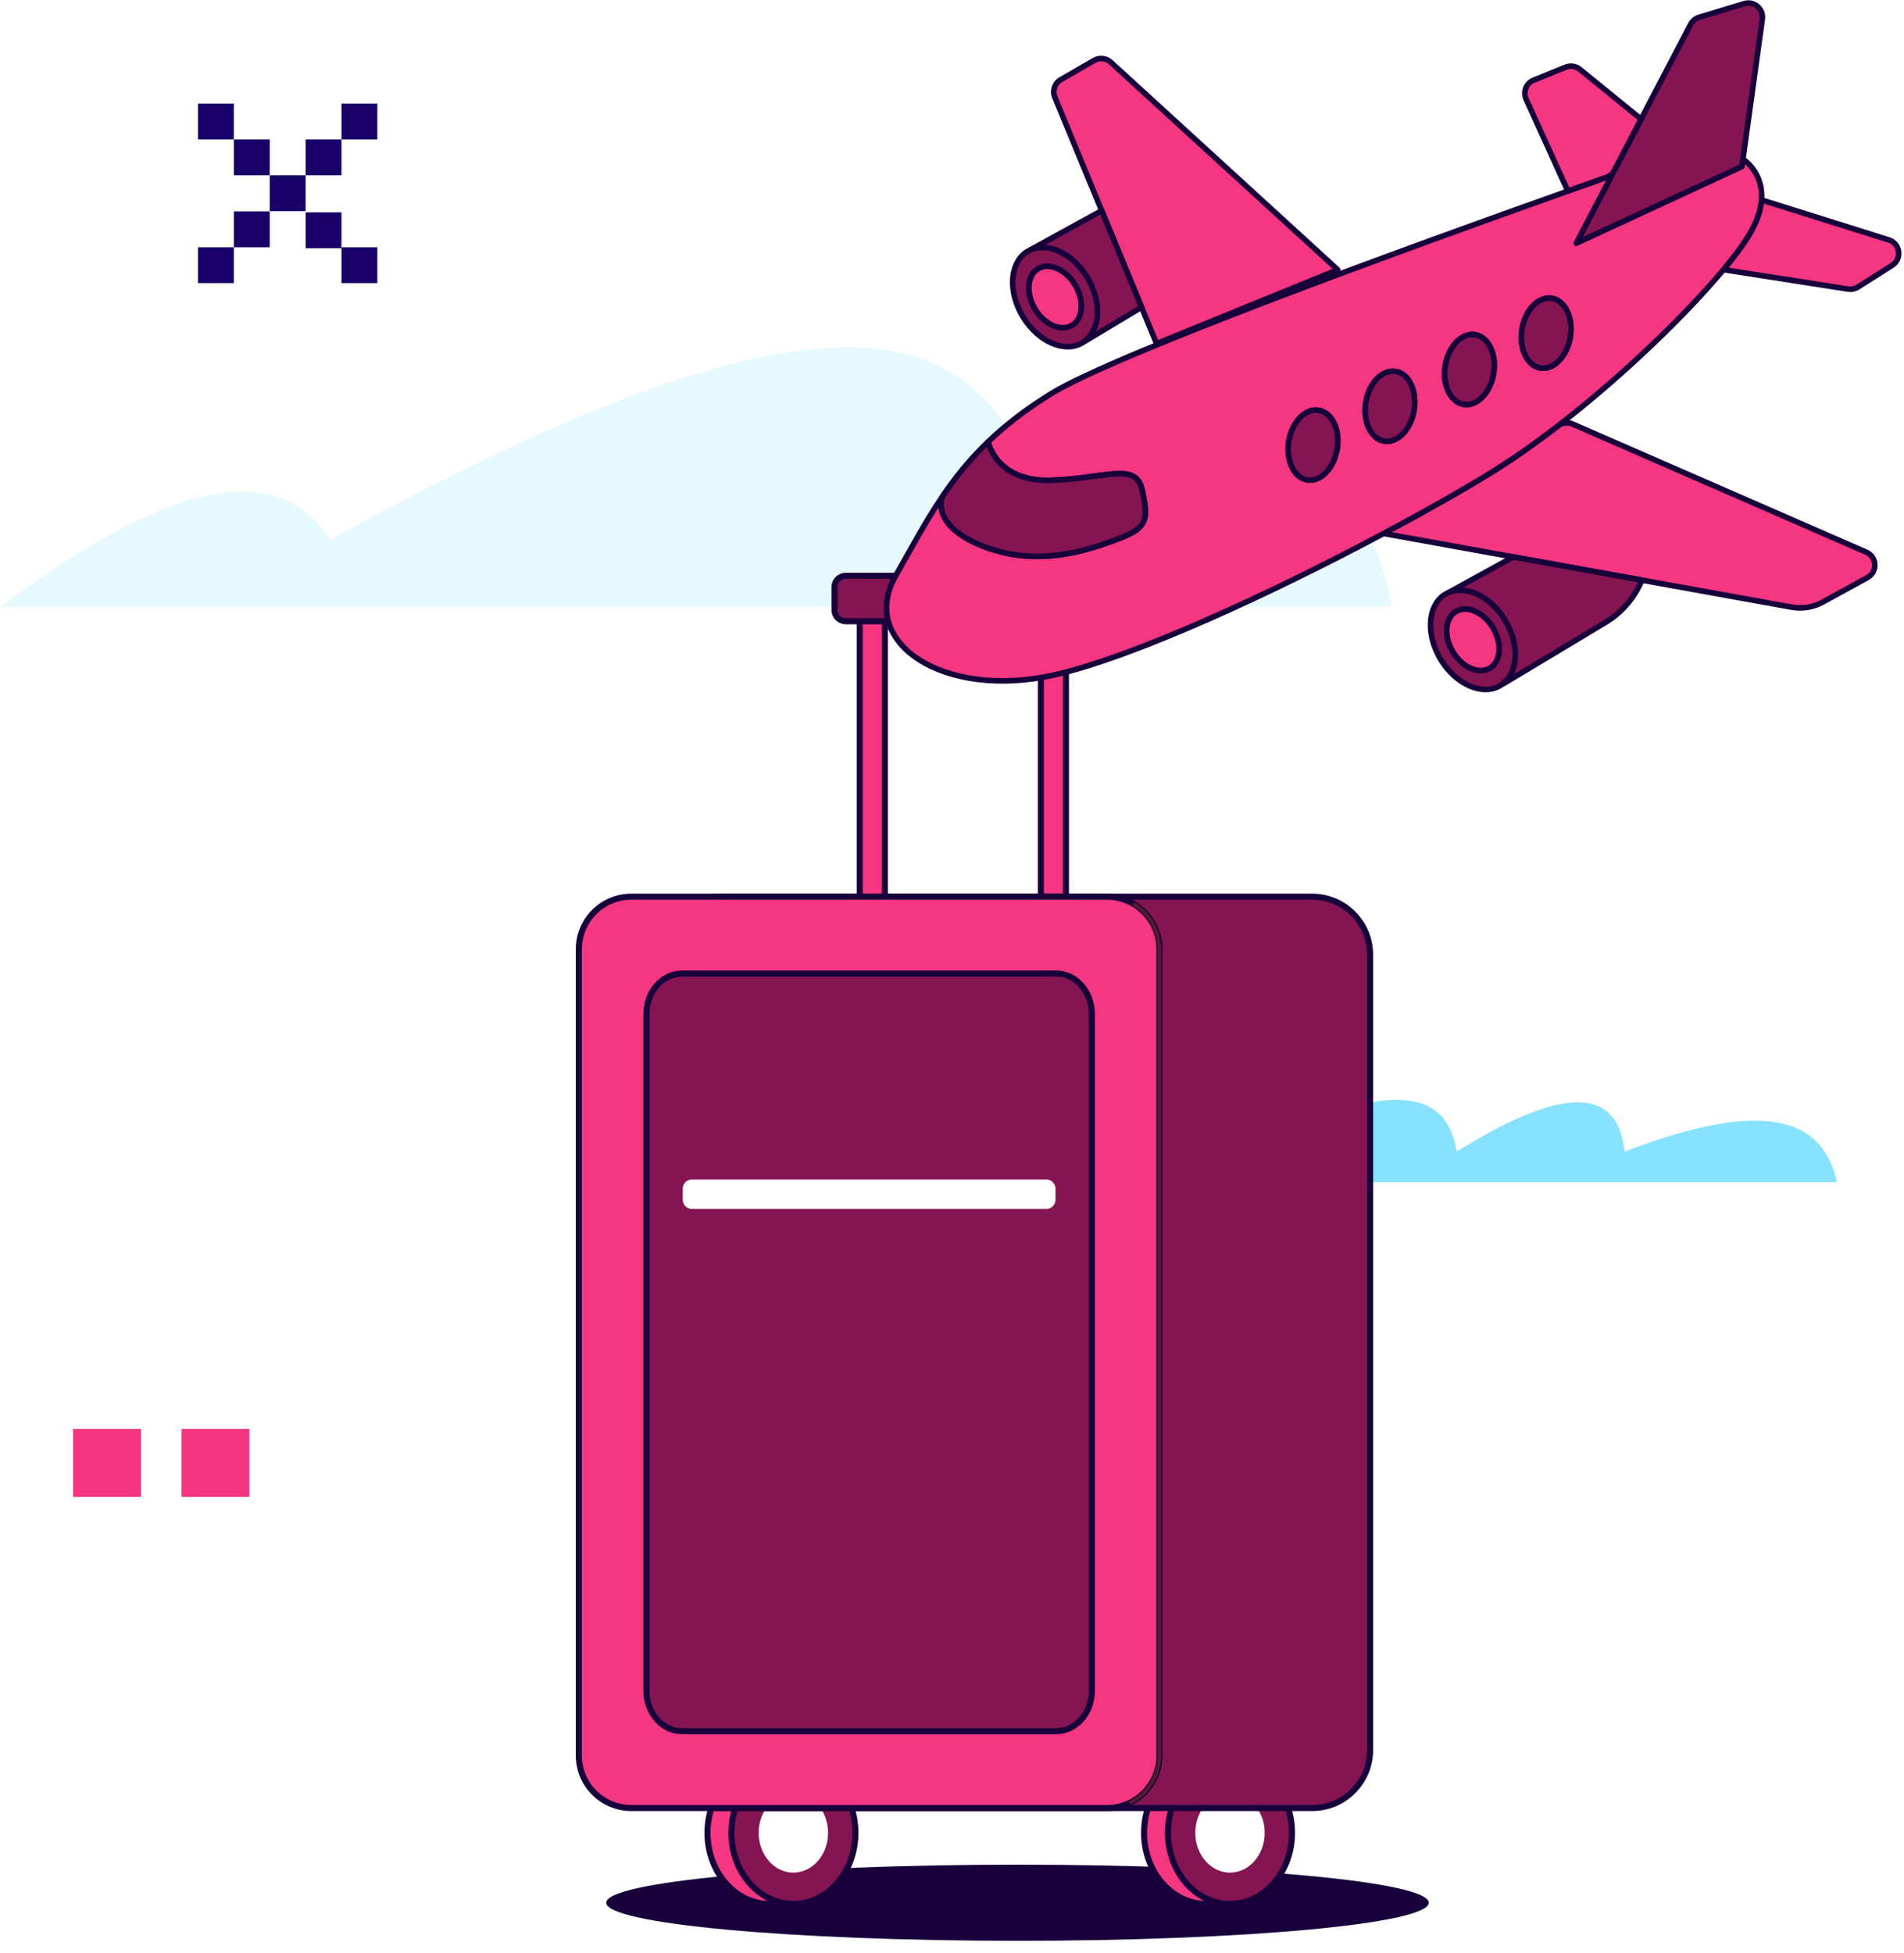 <svg width="625" height="641" viewBox="0 0 625 641" fill="none" xmlns="http://www.w3.org/2000/svg">
<path opacity="0.2" d="M0 199.208H456.812C449.766 155.305 419.468 139.771 345.754 177.215C328.576 119.271 302.002 70.1 108.39 177.215C92.822 152.806 60.712 153.93 0.017 199.208H0Z" fill="#86E2FE"/>
<path d="M389 388H603C598.544 368.518 582.072 359.344 533.259 377.958C531.161 357.609 514.689 355.249 478.153 377.958C474.74 356.51 454.499 350.922 389 388Z" fill="#86E2FE"/>
<g filter="url(#filter0_f_630_244153)">
<path d="M334 637C408.558 637 469 631.404 469 624.5C469 617.596 408.558 612 334 612C259.442 612 199 617.596 199 624.5C199 631.404 259.442 637 334 637Z" fill="#18003B"/>
</g>
<path d="M286.329 312.548C284.055 312.548 282.21 310.703 282.21 308.429V197.881C282.21 195.608 284.055 193.762 286.329 193.762C288.603 193.762 290.449 195.608 290.449 197.881V308.429C290.449 310.703 288.603 312.548 286.329 312.548Z" fill="#F53680" stroke="#18003B" stroke-width="1.993" stroke-linecap="round" stroke-linejoin="round"/>
<path d="M345.783 312.548C343.509 312.548 341.663 310.703 341.663 308.429V197.881C341.663 195.608 343.509 193.762 345.783 193.762C348.057 193.762 349.902 195.608 349.902 197.881V308.429C349.902 310.703 348.057 312.548 345.783 312.548Z" fill="#F53680" stroke="#18003B" stroke-width="1.993" stroke-linecap="round" stroke-linejoin="round"/>
<path d="M277.609 203.9H354.504C356.535 203.9 358.182 202.254 358.182 200.222V192.678C358.182 190.647 356.535 189 354.504 189H277.609C275.577 189 273.931 190.647 273.931 192.678V200.222C273.931 202.254 275.577 203.9 277.609 203.9Z" fill="#841552" stroke="#18003B" stroke-width="1.993" stroke-linecap="round" stroke-linejoin="round"/>
<path d="M375.557 601.563C375.557 614.443 384.666 624.89 395.914 624.89H403.752C411.604 621.653 416.272 611.675 416.272 601.563C416.272 591.451 411.376 581.607 403.752 578.236H395.914C384.666 578.236 375.557 588.682 375.557 601.563Z" fill="#F53680" stroke="#18003B" stroke-width="1.993" stroke-linecap="round" stroke-linejoin="round"/>
<path d="M403.752 624.89C414.995 624.89 424.109 614.446 424.109 601.563C424.109 588.68 414.995 578.236 403.752 578.236C392.509 578.236 383.394 588.68 383.394 601.563C383.394 614.446 392.509 624.89 403.752 624.89Z" fill="#841552" stroke="#18003B" stroke-width="1.993" stroke-linecap="round" stroke-linejoin="round"/>
<path d="M392.356 601.563C392.356 608.772 397.465 614.618 403.752 614.618C410.038 614.618 415.148 608.772 415.148 601.563C415.148 594.354 410.038 588.509 403.752 588.509C397.465 588.509 392.356 594.354 392.356 601.563Z" fill="white"/>
<path d="M232.24 601.563C232.24 614.443 241.348 624.89 252.597 624.89H260.435C268.286 621.653 272.954 611.675 272.954 601.563C272.954 591.451 268.059 581.607 260.435 578.236H252.597C241.348 578.236 232.24 588.682 232.24 601.563Z" fill="#F53680" stroke="#18003B" stroke-width="1.993" stroke-linecap="round" stroke-linejoin="round"/>
<path d="M240.078 601.563C240.078 614.443 249.186 624.89 260.435 624.89C271.684 624.89 280.792 614.443 280.792 601.563C280.792 588.682 271.684 578.236 260.435 578.236C249.186 578.236 240.078 588.682 240.078 601.563Z" fill="#841552" stroke="#18003B" stroke-width="1.993" stroke-linecap="round" stroke-linejoin="round"/>
<path d="M249.026 601.563C249.026 608.772 254.135 614.618 260.422 614.618C266.708 614.618 271.817 608.772 271.817 601.563C271.817 594.354 266.708 588.509 260.422 588.509C254.135 588.509 249.026 594.354 249.026 601.563Z" fill="white"/>
<path d="M430.717 294.304H236.6C226.096 294.304 217.58 302.82 217.58 313.324V574.398C217.58 584.902 226.096 593.418 236.6 593.418H430.717C441.221 593.418 449.737 584.902 449.737 574.398V313.324C449.737 302.82 441.221 294.304 430.717 294.304Z" fill="#841552" stroke="#18003B" stroke-width="1.993" stroke-linecap="round" stroke-linejoin="round"/>
<path d="M363.358 294.304H207.241C197.719 294.304 190 302.023 190 311.545V576.177C190 585.699 197.719 593.418 207.241 593.418H363.358C372.88 593.418 380.599 585.699 380.599 576.177V311.545C380.599 302.023 372.88 294.304 363.358 294.304Z" fill="#F53680" stroke="#18003B" stroke-width="1.993" stroke-linecap="round" stroke-linejoin="round"/>
<path d="M372.4 296.872C377.309 299.908 380.586 305.352 380.586 311.545V576.176C380.586 582.878 376.761 588.682 371.183 591.531" stroke="#541A30" stroke-width="1.231" stroke-linecap="round" stroke-linejoin="round"/>
<path d="M223.866 319.53H346.719C353.166 319.53 358.396 325.469 358.396 332.799V554.937C358.396 562.266 353.166 568.205 346.719 568.205H223.866C217.419 568.205 212.19 562.266 212.19 554.937V332.799C212.19 325.469 217.419 319.53 223.866 319.53Z" fill="#841552" stroke="#18003B" stroke-width="1.993" stroke-linecap="round" stroke-linejoin="round"/>
<path d="M343.469 387.129H227.117C225.462 387.129 224.12 388.47 224.12 390.125V393.803C224.12 395.458 225.462 396.799 227.117 396.799H343.469C345.124 396.799 346.465 395.458 346.465 393.803V390.125C346.465 388.47 345.124 387.129 343.469 387.129Z" fill="white"/>
<path d="M454.183 175.103L496.733 182.783L538.943 190.403L588.133 199.283C591.613 199.913 595.203 199.323 598.303 197.623L613.003 189.563C616.383 187.713 616.163 182.783 612.623 181.243L516.153 139.153C514.603 138.483 512.813 138.693 511.473 139.723C503.873 145.593 496.203 150.983 488.813 155.503C479.603 161.133 467.553 167.963 454.183 175.093V175.103Z" fill="#F53680" stroke="#18003B" stroke-width="1.83" stroke-linecap="round" stroke-linejoin="round"/>
<path d="M348.232 26.133C346.222 27.293 345.372 29.773 346.262 31.923L361.632 69.143L374.722 100.833L379.662 112.783L439.112 88.543L364.602 20.423C363.112 19.053 360.902 18.813 359.152 19.833L348.232 26.133Z" fill="#F53680" stroke="#18003B" stroke-width="1.83" stroke-linecap="round" stroke-linejoin="round"/>
<path d="M335.712 103.853C340.682 112.133 349.462 116.003 355.332 112.483C355.732 112.243 356.102 111.983 356.452 111.683C361.272 107.673 361.592 98.833 356.952 91.113C352.252 83.283 344.152 79.403 338.322 81.973H338.302L337.012 82.683H337.002C336.902 82.753 336.812 82.813 336.732 82.883C331.422 86.673 330.922 95.863 335.712 103.853ZM340.502 88.383C340.592 88.323 340.682 88.263 340.772 88.203C344.392 86.023 349.832 88.413 352.902 93.543C355.732 98.263 355.572 103.673 352.682 106.173C352.432 106.393 352.172 106.583 351.892 106.753C348.272 108.933 342.832 106.543 339.762 101.413C336.762 96.423 337.112 90.673 340.492 88.373L340.502 88.383Z" fill="#841552" stroke="#18003B" stroke-width="1.83" stroke-linecap="round" stroke-linejoin="round"/>
<path d="M339.762 101.423C342.832 106.553 348.272 108.933 351.892 106.763C352.172 106.593 352.432 106.403 352.682 106.183C355.572 103.673 355.732 98.273 352.902 93.553C349.832 88.423 344.392 86.043 340.772 88.213C340.682 88.273 340.592 88.323 340.502 88.393C337.122 90.693 336.772 96.443 339.772 101.433L339.762 101.423Z" fill="#F53680" stroke="#18003B" stroke-width="1.83" stroke-linecap="round" stroke-linejoin="round"/>
<path d="M361.632 69.143L338.322 81.963C344.152 79.383 352.252 83.273 356.952 91.103C361.592 98.823 361.272 107.673 356.452 111.673L356.512 111.763L374.722 100.833L361.632 69.143Z" fill="#841552" stroke="#18003B" stroke-width="1.83" stroke-linecap="round" stroke-linejoin="round"/>
<path d="M472.872 216.363C477.842 224.643 486.622 228.513 492.492 224.993C492.892 224.753 493.262 224.493 493.612 224.203C498.432 220.193 498.752 211.353 494.112 203.623C489.422 195.803 481.322 191.923 475.492 194.473H475.482L474.152 195.203H474.142C474.052 195.273 473.972 195.323 473.892 195.383C468.582 199.173 468.082 208.373 472.872 216.363ZM477.662 200.893C477.752 200.833 477.842 200.773 477.932 200.713C481.552 198.533 486.992 200.923 490.062 206.053C492.902 210.783 492.732 216.183 489.842 218.693C489.602 218.913 489.342 219.103 489.062 219.263C485.432 221.443 480.002 219.053 476.932 213.923C473.932 208.933 474.282 203.183 477.662 200.883V200.893Z" fill="#841552" stroke="#18003B" stroke-width="1.83" stroke-linecap="round" stroke-linejoin="round"/>
<path d="M475.492 194.473C481.322 191.913 489.422 195.793 494.112 203.623C498.752 211.343 498.432 220.193 493.612 224.203L493.672 224.293L526.962 204.313C532.302 201.113 536.482 196.283 538.892 190.543L538.942 190.423L496.732 182.803L475.492 194.483V194.473Z" fill="#841552" stroke="#18003B" stroke-width="1.83" stroke-linecap="round" stroke-linejoin="round"/>
<path d="M565.742 88.503L606.672 94.883C607.782 95.053 608.922 94.823 609.872 94.213L621.102 87.093C624.442 84.983 623.772 79.933 620.012 78.743L578.212 65.623C577.962 68.943 576.732 72.923 573.842 77.593C571.962 80.633 569.192 84.343 565.742 88.493V88.503Z" fill="#F53680" stroke="#18003B" stroke-width="1.83" stroke-linecap="round" stroke-linejoin="round"/>
<path d="M517.412 79.843L571.792 54.683L572.132 52.223L578.482 6.283C578.942 2.933 575.782 0.223 572.542 1.203L557.752 5.673C556.562 6.033 555.562 6.863 554.982 7.963L538.702 39.103L529.012 57.633L528.022 59.523L517.402 79.833L517.412 79.843Z" fill="#841552" stroke="#18003B" stroke-width="1.83" stroke-linecap="round" stroke-linejoin="round"/>
<path d="M500.952 32.543L514.652 62.723C519.182 61.113 523.422 59.613 527.292 58.243C528.402 57.853 529.312 57.063 529.852 56.023C532.212 51.513 538.692 39.103 538.692 39.103L518.592 22.753C517.282 21.683 515.492 21.413 513.922 22.053L503.432 26.313C500.992 27.303 499.862 30.133 500.952 32.533V32.543Z" fill="#F53680" stroke="#18003B" stroke-width="1.83" stroke-linecap="round" stroke-linejoin="round"/>
<path d="M345.932 221.553C372.372 215.633 418.132 194.303 454.182 175.103C467.562 167.983 479.602 161.153 488.812 155.513C496.892 150.563 505.322 144.573 513.622 138.053C534.212 121.903 553.982 102.613 565.742 88.493C569.192 84.333 571.962 80.633 573.842 77.593C576.732 72.923 577.962 68.943 578.212 65.623C578.912 56.433 572.132 52.223 572.132 52.223L571.792 54.683L517.412 79.843L528.032 59.533L529.022 57.643C524.692 59.173 519.872 60.873 514.662 62.723C460.962 81.793 366.182 116.243 345.152 129.153C336.732 134.323 329.982 139.603 324.352 145.013C324.352 145.013 326.962 158.403 345.382 157.643C363.812 156.883 372.942 151.573 374.952 160.943C376.972 170.313 376.862 173.223 367.072 176.863C357.282 180.503 341.002 186.273 323.062 179.403C305.502 172.673 309.182 163.373 309.352 162.973C303.692 171.313 299.152 179.963 294.002 188.993C281.522 210.873 309.712 229.663 345.962 221.553H345.932ZM499.602 108.043C500.632 101.733 505.022 97.193 509.392 97.913C513.762 98.633 516.482 104.323 515.442 110.643C514.402 116.953 510.022 121.483 505.642 120.763C501.272 120.043 498.562 114.353 499.602 108.043ZM474.432 119.983C475.462 113.673 479.852 109.133 484.222 109.853C488.592 110.573 491.312 116.263 490.272 122.583C489.232 128.893 484.852 133.433 480.472 132.713C476.102 131.993 473.392 126.303 474.432 119.983ZM448.332 132.043C449.362 125.733 453.752 121.203 458.122 121.923C462.492 122.643 465.212 128.333 464.172 134.643C463.132 140.953 458.752 145.493 454.372 144.773C450.002 144.053 447.292 138.363 448.332 132.043ZM423.072 144.783C424.112 138.473 428.492 133.943 432.872 134.663C437.242 135.383 439.952 141.073 438.912 147.383C437.882 153.693 433.492 158.233 429.122 157.513C424.752 156.793 422.032 151.103 423.072 144.783Z" fill="#F53680" stroke="#18003B" stroke-width="1.83" stroke-linecap="round" stroke-linejoin="round"/>
<path d="M505.652 120.763C510.022 121.483 514.412 116.943 515.452 110.643C516.492 104.333 513.782 98.633 509.402 97.913C505.032 97.193 500.642 101.733 499.612 108.043C498.572 114.353 501.282 120.043 505.652 120.763Z" fill="#841552" stroke="#18003B" stroke-width="1.83" stroke-linecap="round" stroke-linejoin="round"/>
<path d="M480.482 132.713C484.852 133.433 489.242 128.893 490.282 122.583C491.322 116.273 488.612 110.573 484.232 109.853C479.862 109.133 475.472 113.673 474.442 119.983C473.402 126.293 476.112 131.993 480.482 132.713Z" fill="#841552" stroke="#18003B" stroke-width="1.83" stroke-linecap="round" stroke-linejoin="round"/>
<path d="M454.373 144.763C458.743 145.483 463.133 140.943 464.173 134.633C465.213 128.323 462.503 122.633 458.123 121.913C453.753 121.193 449.363 125.733 448.333 132.033C447.293 138.343 450.003 144.043 454.373 144.763Z" fill="#841552" stroke="#18003B" stroke-width="1.83" stroke-linecap="round" stroke-linejoin="round"/>
<path d="M429.123 157.513C433.493 158.233 437.883 153.693 438.913 147.383C439.953 141.073 437.243 135.383 432.873 134.663C428.493 133.943 424.113 138.483 423.073 144.783C422.033 151.093 424.743 156.793 429.123 157.513Z" fill="#841552" stroke="#18003B" stroke-width="1.83" stroke-linecap="round" stroke-linejoin="round"/>
<path d="M323.043 179.403C340.993 186.273 357.263 180.503 367.053 176.863C376.853 173.223 376.953 170.313 374.933 160.943C372.913 151.573 363.793 156.883 345.363 157.643C326.943 158.403 324.333 145.013 324.333 145.013C318.273 150.833 313.503 156.803 309.333 162.953C309.333 162.953 309.333 162.953 309.333 162.963C309.173 163.353 305.483 172.663 323.043 179.393V179.403Z" fill="#841552" stroke="#18003B" stroke-width="1.83" stroke-linecap="round" stroke-linejoin="round"/>
<path d="M476.932 213.933C480.002 219.063 485.432 221.443 489.062 219.273C489.342 219.103 489.602 218.913 489.842 218.703C492.732 216.193 492.902 210.793 490.062 206.063C486.982 200.933 481.552 198.553 477.932 200.723C477.842 200.783 477.752 200.833 477.662 200.903C474.282 203.203 473.932 208.953 476.932 213.943V213.933Z" fill="#F53680" stroke="#18003B" stroke-width="1.83" stroke-linecap="round" stroke-linejoin="round"/>
<path d="M46.28 469H24V491.28H46.28V469Z" fill="#F53580"/>
<path d="M81.86 469H59.58V491.28H81.86V469Z" fill="#F53580"/>
<path d="M76.77 81.15H65V92.92H76.77V81.15Z" fill="#180068"/>
<path d="M88.55 69.38H76.78V81.15H88.55V69.38Z" fill="#180068"/>
<path d="M100.32 57.54H88.55V69.31H100.32V57.54Z" fill="#180068"/>
<path d="M112.09 69.7H100.32V81.47H112.09V69.7Z" fill="#180068"/>
<path d="M123.86 81.15H112.09V92.92H123.86V81.15Z" fill="#180068"/>
<path d="M112.09 45.77H100.32V57.54H112.09V45.77Z" fill="#180068"/>
<path d="M123.86 34H112.09V45.77H123.86V34Z" fill="#180068"/>
<path d="M88.55 45.77H76.78V57.54H88.55V45.77Z" fill="#180068"/>
<path d="M76.77 34H65V45.77H76.77V34Z" fill="#180068"/>
<defs>
<filter id="filter0_f_630_244153" x="195" y="608" width="278" height="33" filterUnits="userSpaceOnUse" color-interpolation-filters="sRGB">
<feFlood flood-opacity="0" result="BackgroundImageFix"/>
<feBlend mode="normal" in="SourceGraphic" in2="BackgroundImageFix" result="shape"/>
<feGaussianBlur stdDeviation="2" result="effect1_foregroundBlur_630_244153"/>
</filter>
</defs>
</svg>

